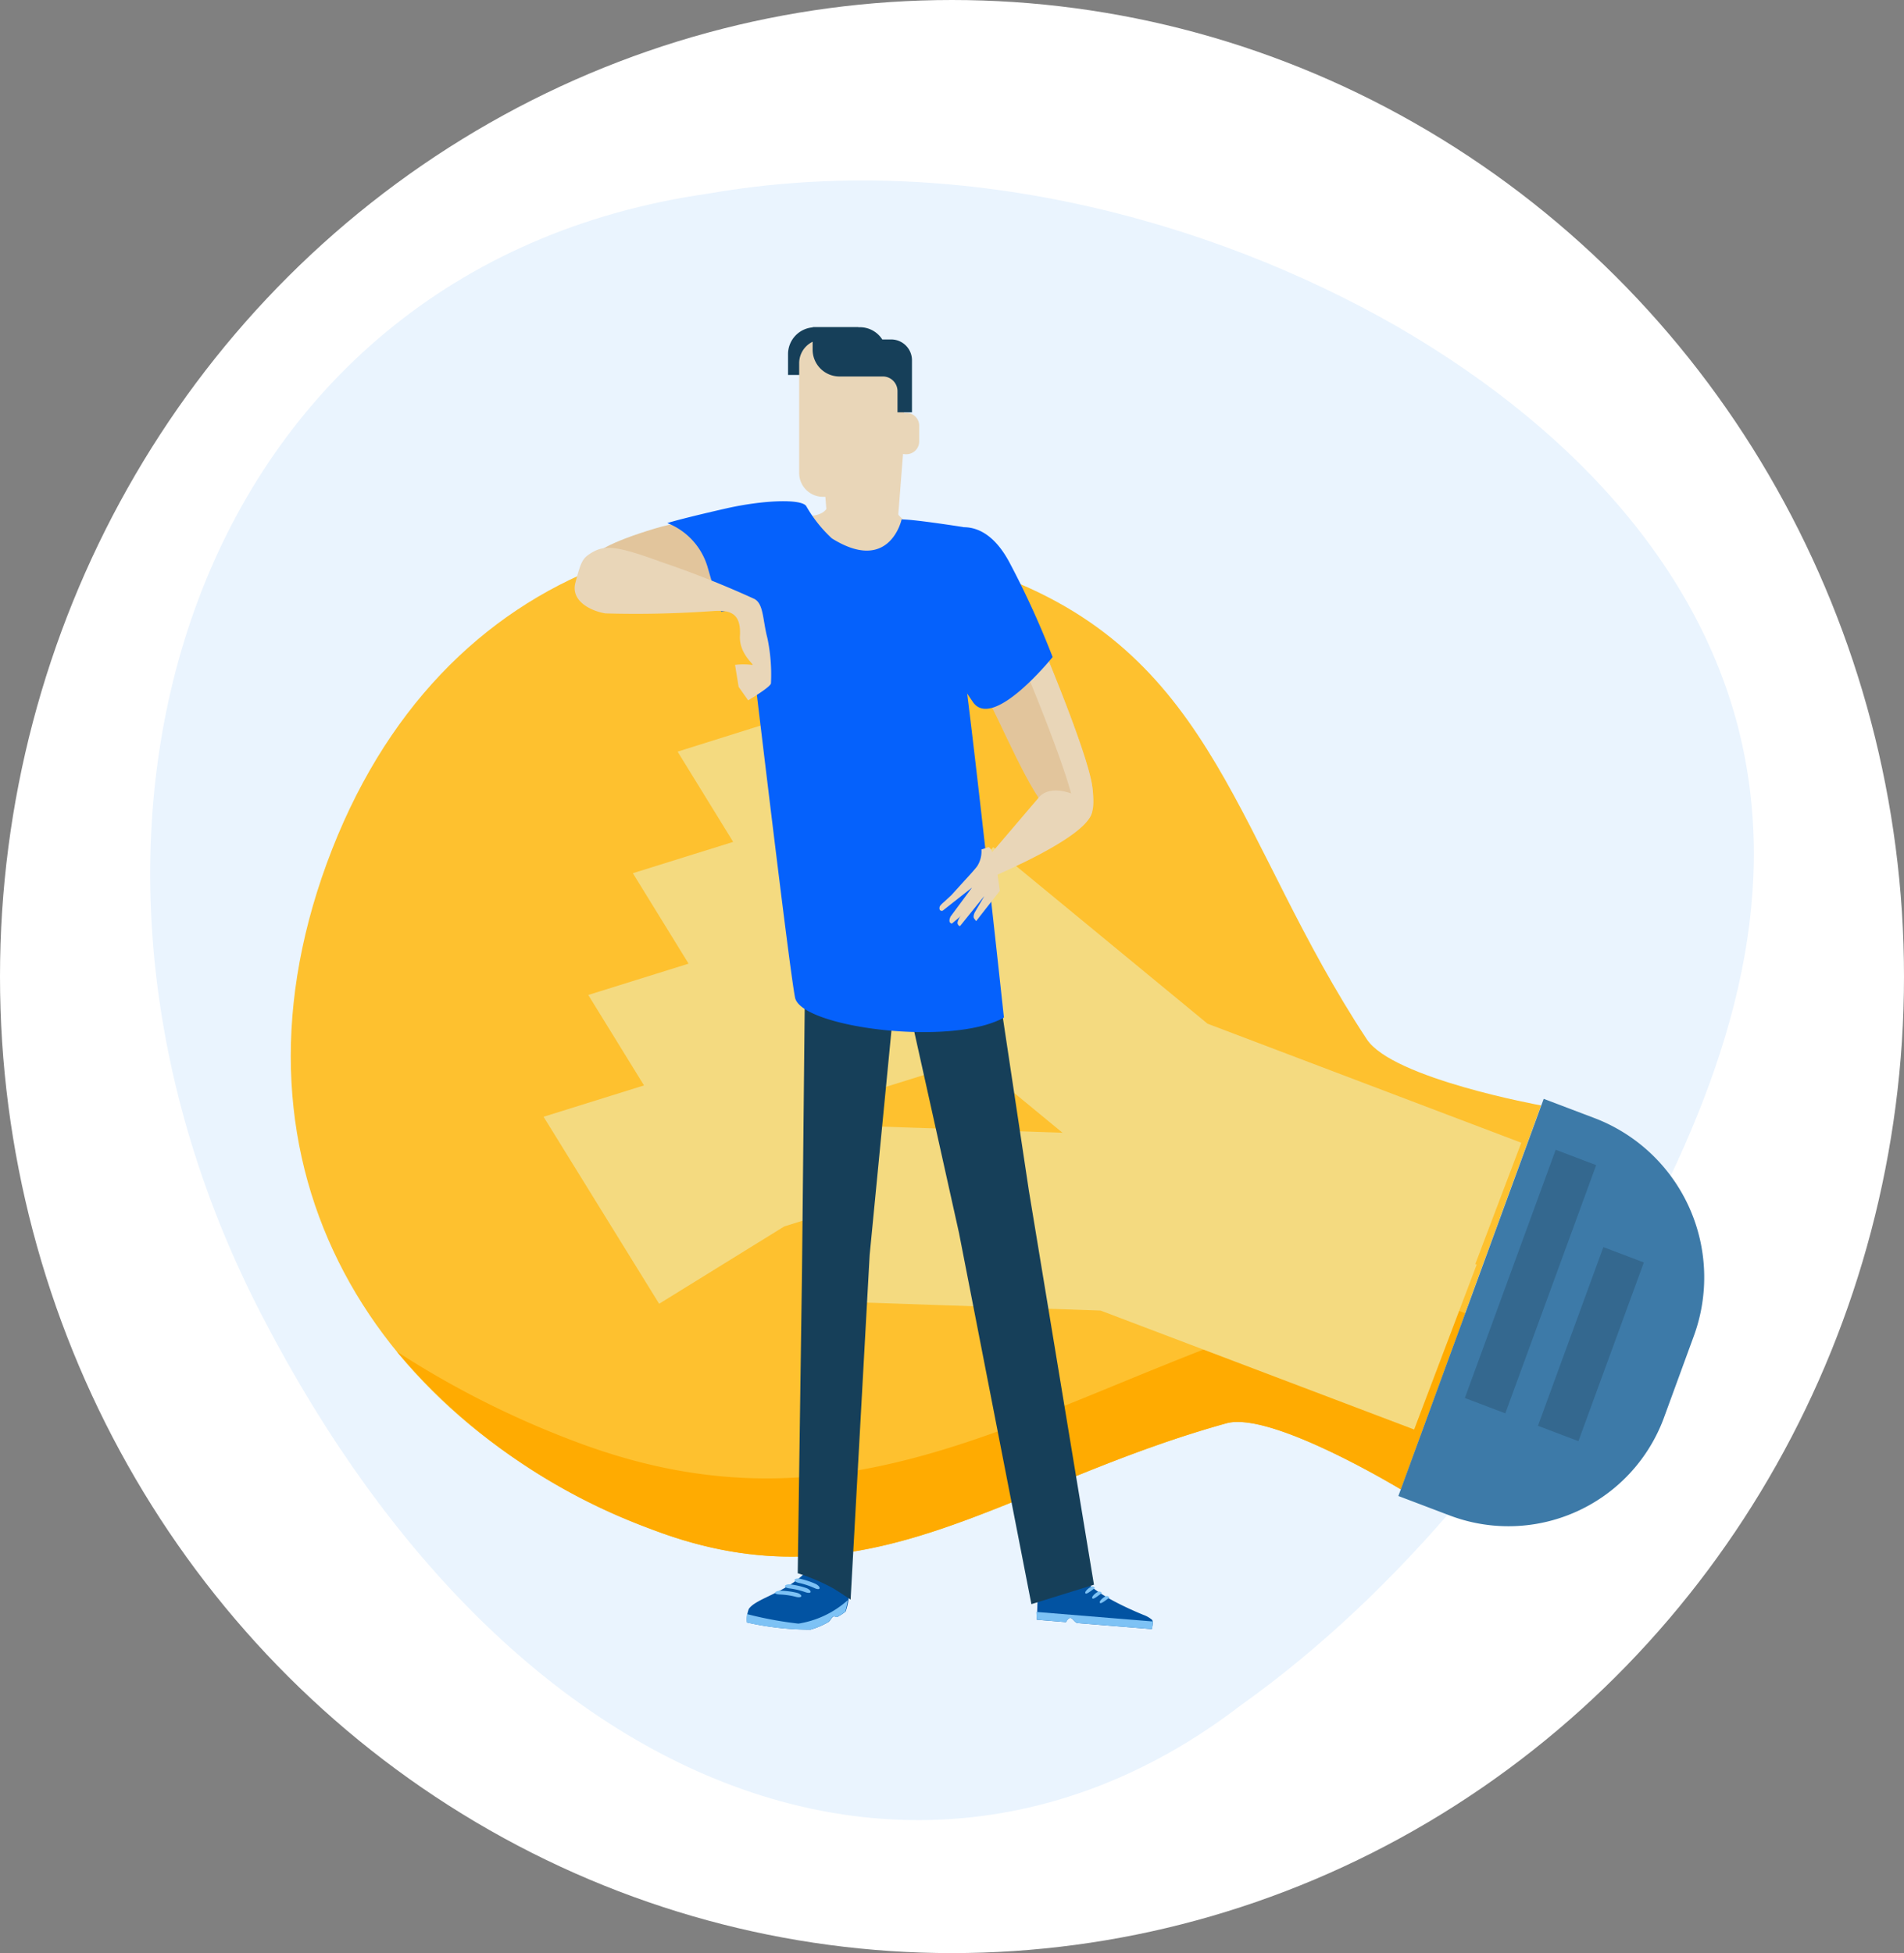 <svg xmlns="http://www.w3.org/2000/svg" width="80" height="82.052" viewBox="0 0 80 82.052"><rect x="0" y="0" width="80" height="82.052" fill="#808080" stroke="none"/><defs><style>.a{fill:#fff;}.b{fill:#eaf4fe;}.c{fill:#fec12f;}.d{fill:#ffab01;}.e{fill:#3d7aa8;}.f{fill:none;stroke:#f4da80;stroke-miterlimit:10;stroke-width:7.411px;}.g{fill:#34688f;}.h{fill:#e9d6b8;}.i{fill:#163f59;}.j{fill:#0253a2;}.k{fill:#7dc2f5;}.l{fill:#e2c59c;}.m{fill:#0561fc;}</style></defs><g transform="translate(-206 -11081.975)"><ellipse class="a" cx="40" cy="41.026" rx="40" ry="41.026" transform="translate(206 11081.975)"/><g transform="translate(-1024.073 10221.711)"><path class="b" d="M1259.816,868.4c10.437-1.823,21.09,1.07,28.961,5.582,7.957,4.607,13.13,10.834,14.556,17.84,1.441,7.075-.885,14.113-4.787,21.2-3.979,6.995-9.534,14.043-16.343,18.887-13.065,10.03-30.383,4.315-41.073-16.278C1230.45,895.175,1238.269,871.484,1259.816,868.4Z"/><g transform="translate(1242.29 882.687)"><path class="c" d="M1291.062,923.568c-11.615-4.406-23.639-.856-28.361,12.044s2.087,23.595,13.7,28c9.06,3.437,14.574-1.838,24.1-4.476,1.883-.522,7.323,2.778,7.323,2.778l5.9-16.13s-6.236-1.127-7.324-2.778C1300.9,934.665,1300.123,927,1291.062,923.568Z" transform="translate(-1261.187 -921.766)"/><path class="d" d="M1320.675,1055.661c-13.161,3.645-20.781,10.934-33.3,6.185a38.978,38.978,0,0,1-7.473-3.772,25.389,25.389,0,0,0,10.761,7.489c9.06,3.437,14.574-1.838,24.1-4.476,1.883-.522,7.323,2.778,7.323,2.778l2.708-7.4C1323.172,1055.822,1321.608,1055.4,1320.675,1055.661Z" transform="translate(-1275.445 -1023.716)"/><path class="e" d="M1456.614,1038.145l2.184.828a6.962,6.962,0,0,0,9-4.187l1.221-3.337a7.162,7.162,0,0,0-4.114-9.161l-2.184-.828Z" transform="translate(-1410.076 -997.719)"/><path class="f" d="M1331.918,983.945l-2.345-3.794,4.214-1.315-2.342-3.8,4.214-1.315-2.341-3.8,4.214-1.315-2.34-3.8,4.218-1.325" transform="translate(-1313.288 -953.543)"/><path class="f" d="M1355.988,1041.615l12.187.412,13.752,5.216" transform="translate(-1333.412 -1013.075)"/><path class="f" d="M1375.228,989.063l9.479,7.807,13.752,5.217" transform="translate(-1348.07 -973.037)"/><path class="g" d="M1473.849,1031.1l-3.818,10.428-1.7-.646,3.818-10.428Z" transform="translate(-1419 -1004.574)"/><path class="g" d="M1485.685,1048.263l-2.749,7.508-1.7-.646,2.748-7.507Z" transform="translate(-1428.833 -1017.648)"/></g><g transform="translate(1254.21 874.011)"><g transform="translate(0.261 0)"><path class="h" d="M1354.891,898.15c.061.756.459,1.411.88,1.443h1.195c.419-.031.818-.686.881-1.443q.146-1.87.293-3.739a3.636,3.636,0,0,0-.858-2.692,1.562,1.562,0,0,0-1.828,0,3.638,3.638,0,0,0-.859,2.692Q1354.741,896.279,1354.891,898.15Z" transform="translate(-1344.526 -889.973)"/><g transform="translate(8.714)"><path class="i" d="M1351.885,886.2v-.865h-1.835a1.128,1.128,0,0,0-1.117,1.138v.864h1.835A1.127,1.127,0,0,0,1351.885,886.2Z" transform="translate(-1348.934 -885.332)"/><path class="h" d="M1355.14,893.083a1,1,0,0,1-.995,1.011h-2.254a1,1,0,0,1-.994-1.011v-4.59a1,1,0,0,1,.994-1.013h2.254a1,1,0,0,1,.995,1.013Z" transform="translate(-1350.43 -886.969)"/><path class="i" d="M1355.258,885.332a1.114,1.114,0,0,1,.934.514h.383a.874.874,0,0,1,.865.882v2.178h-.608v-.885a.616.616,0,0,0-.61-.62h-1.839a1.127,1.127,0,0,1-1.117-1.138v-.931Z" transform="translate(-1352.234 -885.332)"/><path class="h" d="M1367.432,900.99a.534.534,0,0,1,.53-.538h.043a.534.534,0,0,1,.531.538v.656a.535.535,0,0,1-.531.54h-.043a.53.53,0,0,1-.485-.322" transform="translate(-1363.027 -896.851)"/></g><g transform="translate(19.139 52.071)"><path class="j" d="M1392.887,1104.684l-.054,1.538,1.225.1s.083-.185.187-.177c.087.007.185.208.3.217l.658.053,2.458.2s.078-.28.018-.383a1.143,1.143,0,0,0-.362-.211c-.617-.251-2.378-1.022-2.64-1.727C1394.361,1103.436,1392.887,1104.684,1392.887,1104.684Z" transform="translate(-1392.804 -1103.993)"/><path class="k" d="M1397.606,1112.38a1.007,1.007,0,0,1-.036.321l-2.458-.2-.658-.053c-.119-.01-.216-.21-.3-.218-.1-.008-.187.177-.187.177l-1.225-.1-.029-.327Z" transform="translate(-1392.71 -1110.079)"/><g transform="translate(2.061 0.832)"><path class="k" d="M1403.925,1109.457c.024.042.1,0,.2-.069.239-.174.216-.154.161-.191-.038-.025-.084-.051-.222.054C1403.962,1109.325,1403.9,1109.415,1403.925,1109.457Z" transform="translate(-1403.311 -1108.773)"/><path class="k" d="M1402.588,1108.658c.024.042.1,0,.2-.069.239-.174.217-.154.161-.191-.038-.025-.084-.052-.223.054C1402.626,1108.525,1402.563,1108.616,1402.588,1108.658Z" transform="translate(-1402.293 -1108.164)"/><path class="k" d="M1401.371,1107.771c.024.043.1,0,.2-.069.239-.174.217-.154.162-.191-.038-.025-.085-.051-.222.054C1401.41,1107.639,1401.347,1107.729,1401.371,1107.771Z" transform="translate(-1401.366 -1107.489)"/></g></g><g transform="translate(6.98 52.034)"><path class="j" d="M1341.751,1105.646a1.189,1.189,0,0,0-.076.57,12.112,12.112,0,0,0,2.67.3,3.263,3.263,0,0,0,.755-.323c.047-.026.142-.194.188-.219.086-.048.123.047.2,0a2.4,2.4,0,0,0,.328-.215,2.431,2.431,0,0,0,.056-1.469s-1.247-.749-1.605-.327C1343.418,1104.96,1342.075,1105.173,1341.751,1105.646Z" transform="translate(-1341.665 -1103.835)"/><path class="k" d="M1341.66,1110.482a15.641,15.641,0,0,0,2.161.4,4.051,4.051,0,0,0,2.071-.984,4.412,4.412,0,0,1-.1.482,2.4,2.4,0,0,1-.328.215c-.072.044-.109-.051-.2,0-.046.026-.14.194-.188.219a3.268,3.268,0,0,1-.755.323,12.118,12.118,0,0,1-2.67-.3A1.634,1.634,0,0,1,1341.66,1110.482Z" transform="translate(-1341.651 -1108.453)"/><g transform="translate(1.187 0.538)"><path class="k" d="M1346.635,1108.3c-.011.044.07.076.184.079a3.157,3.157,0,0,1,.694.1c.114.028.214.019.223-.028s-.077-.116-.189-.143a3.2,3.2,0,0,0-.685-.087C1346.749,1108.216,1346.648,1108.259,1346.635,1108.3Z" transform="translate(-1346.633 -1107.712)"/><path class="k" d="M1348.381,1107.181c-.011.046.071.087.183.1a3.235,3.235,0,0,1,.679.161c.112.038.208.037.216-.012s-.077-.127-.186-.164a3.191,3.191,0,0,0-.673-.152C1348.49,1107.1,1348.392,1107.137,1348.381,1107.181Z" transform="translate(-1347.964 -1106.87)"/><path class="k" d="M1350.062,1106.153c-.01.047.072.1.183.123a3.264,3.264,0,0,1,.664.221c.108.049.2.055.208,0s-.075-.137-.182-.185a3.353,3.353,0,0,0-.657-.213C1350.167,1106.081,1350.072,1106.107,1350.062,1106.153Z" transform="translate(-1349.245 -1106.095)"/></g></g><path class="i" d="M1369.043,980.568l2.03,13.491,2.736,16.562-2.629.816-3.042-15.595-3.424-15.4Z" transform="translate(-1352.242 -957.792)"/><path class="i" d="M1355.218,981.645l-4.235.554-.165,16.157-.18,12.7a8.506,8.506,0,0,1,1.47.622c.206.119.752.485.752.485l.8-14.477Z" transform="translate(-1341.518 -958.709)"/><path class="l" d="M1317.823,918.585s-1.672.328-2.356.535c-1.9.576-2.548.98-3.01,1.5s.552.583,1.064,1.053,4.61-.209,5.48-.834S1318.386,918.585,1317.823,918.585Z" transform="translate(-1312.34 -910.666)"/><path class="h" d="M1354.888,911.1s.46,1.721,1.587,2.033-1.741,1.668-3.226,1.251a1.969,1.969,0,0,1-1.536-1.72s1.126.1,1.024-.678S1354.478,910.318,1354.888,911.1Z" transform="translate(-1342.337 -904.733)"/><path class="m" d="M1334.5,917.587a5.641,5.641,0,0,1-1.076-1.355c-.2-.313-1.792-.261-3.38.1s-2.3.56-2.458.612a2.843,2.843,0,0,1,1.69,1.838c.462,1.616.576,1.878.576,1.878l1.063-.157s1.782,15.127,2.039,16.378,6.553,2.072,8.776.839c0,0-1.54-14.288-1.8-15.383l.1-5.224s-2.035-.323-2.6-.323C1337.433,916.795,1336.923,919.1,1334.5,917.587Z" transform="translate(-1323.946 -908.716)"/></g><path class="l" d="M1385.752,937.27s2.287,5.322,2.489,6.865-.817,1.547-1.751,1.029c-.741-.411-2.29-4.182-2.693-4.8S1385.652,936.55,1385.752,937.27Z" transform="translate(-1366.482 -924.821)"/><path class="h" d="M1390.742,944.134c-.2-1.543-2.489-6.865-2.489-6.865-.052-.372-.682.3-1.222,1.13.258-.267.455-.37.482-.17,0,0,2.286,5.321,2.488,6.864a4.25,4.25,0,0,1,.044.7C1390.646,945.583,1390.9,945.34,1390.742,944.134Z" transform="translate(-1368.983 -924.822)"/><path class="h" d="M1311.828,924.547c.638-.445,1.11-.411,3.079.308a41.309,41.309,0,0,1,3.887,1.542c.4.205.352.873.554,1.645a7.492,7.492,0,0,1,.151,1.9c0,.154-.959.719-.959.719l-.4-.566-.151-.925a3.121,3.121,0,0,1,.706,0c.2.051-.55-.422-.5-1.233.05-.925-.4-1.079-1.11-1.028a45.256,45.256,0,0,1-4.543.1c-.606-.1-1.464-.514-1.262-1.285S1311.562,924.732,1311.828,924.547Z" transform="translate(-1311.242 -914.986)"/><path class="h" d="M1382.542,967.316l-3.357,3.939s7.055-2.7,5.281-3.782C1383.081,966.63,1382.542,967.316,1382.542,967.316Z" transform="translate(-1363.005 -947.592)"/><path class="m" d="M1375.324,920.837s1.541-1.009,2.751,1.251a37.12,37.12,0,0,1,1.816,3.98s-2.549,3.166-3.371,1.857a17.349,17.349,0,0,1-1.037-1.691A9.085,9.085,0,0,1,1375.324,920.837Z" transform="translate(-1359.8 -912.211)"/><g transform="translate(15.341 21.845)"><path class="h" d="M1377.69,977.067c-.285.106-.269.087-.269.087a1.161,1.161,0,0,1-.173.7c-.106.151-.507.581-.507.581l-.584.644-.3.277s-.178.144-.192.215c-.041.207.126.161.126.161l1.235-.973-.9,1.215s-.09.176-.022.254.1.024.1.024l1.335-1.128-.4.68s-.085.173-.024.253.083.113.083.113l.994-1.271S1377.975,976.96,1377.69,977.067Z" transform="translate(-1375.663 -977.063)"/><path class="h" d="M1379.607,985.182l-.588.893a.874.874,0,0,0-.172.315.142.142,0,0,0,.1.174l1.014-1.258Z" transform="translate(-1378.088 -983.249)"/></g></g></g></g></svg>